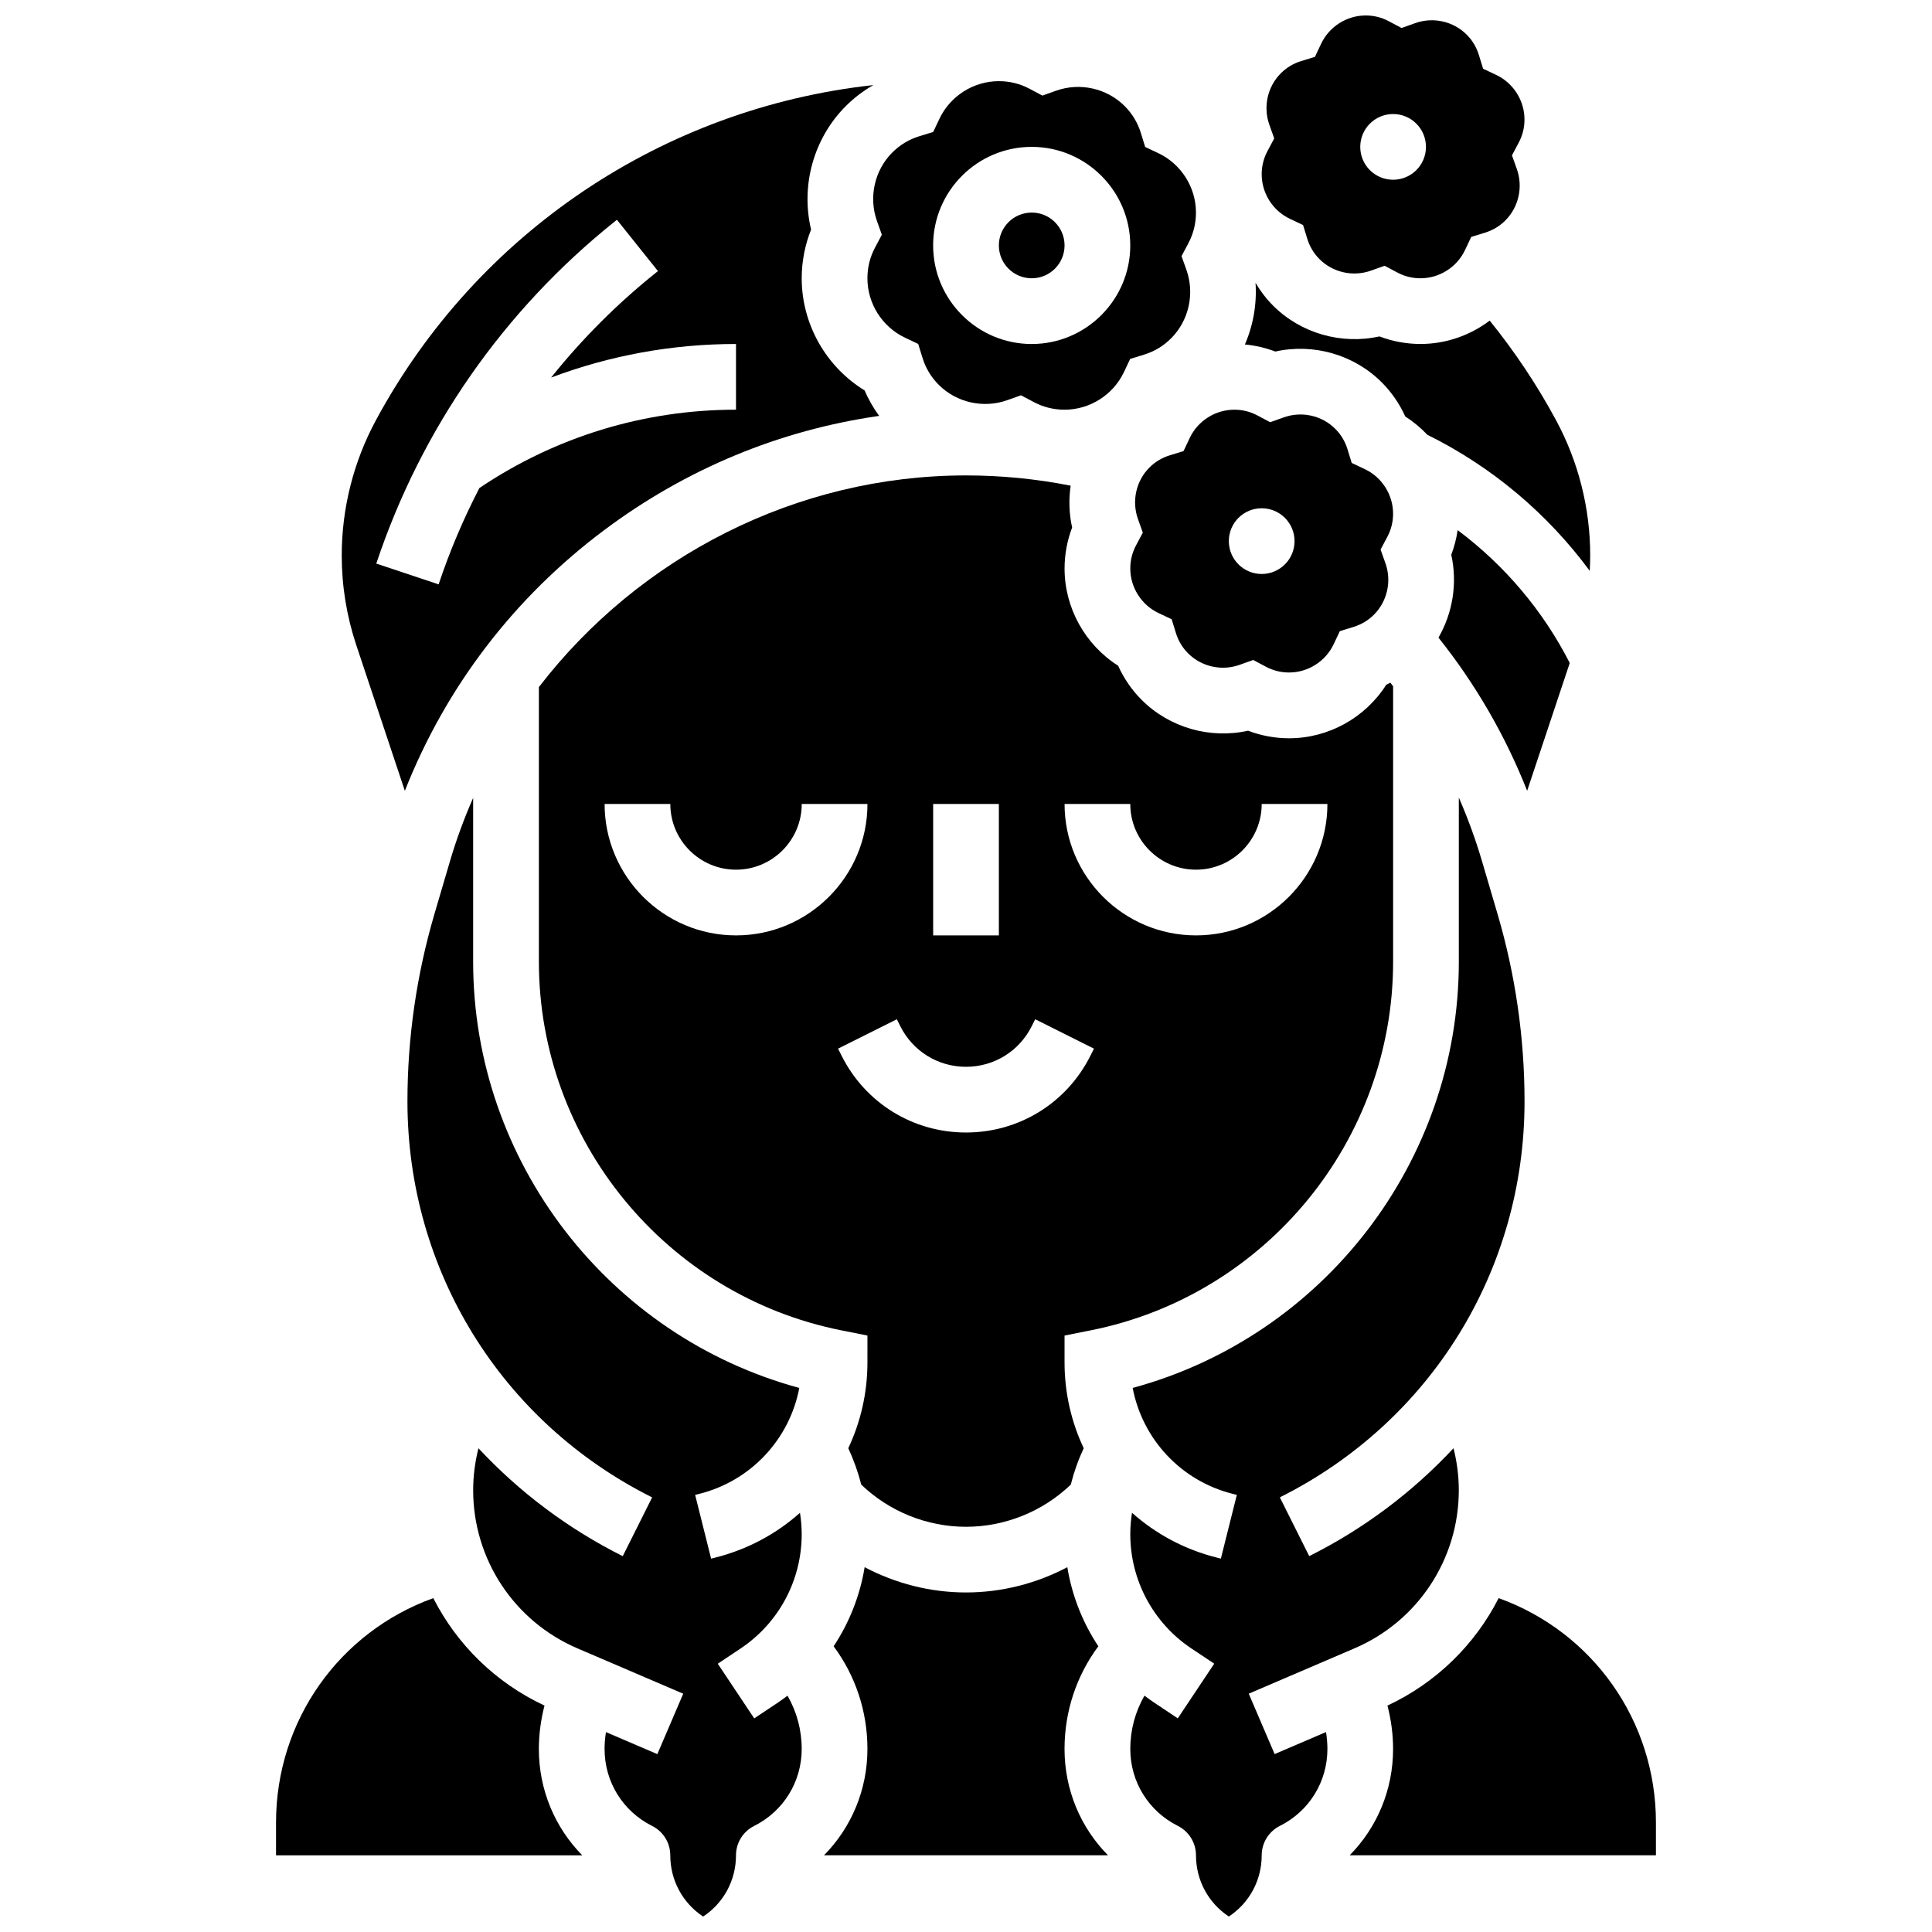 <?xml version="1.0" encoding="UTF-8"?>
<!-- Uploaded to: ICON Repo, www.iconrepo.com, Generator: ICON Repo Mixer Tools -->
<svg width="800px" height="800px" version="1.1" viewBox="144 144 512 512" xmlns="http://www.w3.org/2000/svg">
 <defs>
  <clipPath id="c">
   <path d="m478 148.09h71v69.906h-71z"/>
  </clipPath>
  <clipPath id="b">
   <path d="m443 355h106v296.9h-106z"/>
  </clipPath>
  <clipPath id="a">
   <path d="m251 355h106v296.9h-106z"/>
  </clipPath>
 </defs>
 <path d="m481.97 237.16c10.078-2.242 20.816 0.785 28.199 8.164 2.609 2.609 4.731 5.695 6.242 9.059 2.16 1.371 4.117 3 5.844 4.836 17.078 8.434 31.832 20.867 43.043 36.066 0.074-1.371 0.125-2.742 0.125-4.117 0-12.426-3.113-24.777-9.004-35.715-5.043-9.363-10.957-18.234-17.633-26.488-5.203 3.93-11.621 6.191-18.348 6.191-3.715 0-7.41-0.688-10.867-2.004-10.074 2.238-20.812-0.785-28.195-8.164-1.805-1.805-3.352-3.844-4.648-6.035 0.379 5.602-0.594 11.215-2.816 16.336 2.758 0.258 5.473 0.891 8.059 1.871z"/>
 <path d="m548.71 353.57 11.289-33.871c-7.09-13.895-17.301-25.938-29.711-35.207-0.32 2.231-0.887 4.418-1.688 6.523 1.668 7.508 0.41 15.379-3.391 21.961 9.848 12.359 17.715 25.949 23.5 40.594z"/>
 <path d="m426.12 209.04c0 4.809-3.894 8.707-8.703 8.707-4.812 0-8.707-3.898-8.707-8.707 0-4.809 3.894-8.707 8.707-8.707 4.809 0 8.703 3.898 8.703 8.707"/>
 <path d="m376.41 202.59 1.289 3.617-1.801 3.391c-1.344 2.531-2.023 5.273-2.023 8.152 0 6.703 3.922 12.887 9.988 15.754l3.473 1.641 1.129 3.672c0.84 2.734 2.293 5.148 4.316 7.168 4.719 4.719 11.855 6.312 18.176 4.059l3.617-1.289 3.391 1.801c2.527 1.34 5.269 2.019 8.148 2.019 6.703 0 12.887-3.922 15.754-9.988l1.641-3.473 3.672-1.129c2.734-0.84 5.148-2.293 7.168-4.316 4.719-4.719 6.312-11.855 4.059-18.176l-1.289-3.617 1.801-3.391c1.344-2.527 2.023-5.269 2.023-8.148 0-6.703-3.922-12.887-9.988-15.754l-3.473-1.641-1.129-3.672c-0.84-2.734-2.293-5.148-4.316-7.168-4.719-4.719-11.855-6.312-18.176-4.059l-3.617 1.289-3.391-1.801c-2.527-1.344-5.269-2.023-8.148-2.023-6.703 0-12.887 3.922-15.754 9.988l-1.641 3.473-3.672 1.129c-2.734 0.84-5.148 2.293-7.168 4.316-4.719 4.719-6.312 11.855-4.059 18.176zm41-19.668c14.402 0 26.121 11.719 26.121 26.121 0 14.402-11.719 26.121-26.121 26.121-14.402 0-26.121-11.719-26.121-26.121 0-14.406 11.715-26.121 26.121-26.121z"/>
 <path d="m433.12 496.54c46.395-9.277 80.07-50.352 80.07-97.668v-72.996c-0.246-0.32-0.484-0.645-0.73-0.961-0.363 0.18-0.715 0.383-1.086 0.547-5.539 8.723-15.285 14.188-25.754 14.188-3.715 0-7.41-0.688-10.867-2.004-10.074 2.238-20.812-0.785-28.195-8.164-2.609-2.609-4.731-5.695-6.242-9.059-8.727-5.543-14.195-15.289-14.195-25.758 0-3.715 0.688-7.41 2.004-10.867-0.816-3.672-0.926-7.434-0.387-11.086-9.109-1.805-18.406-2.719-27.734-2.719-45.031 0-86.684 21.637-113.19 56.09v72.789c0 47.312 33.672 88.387 80.07 97.668l7 1.398-0.004 7.141c0 8.07-1.809 15.785-5.074 22.719 1.441 3.094 2.59 6.324 3.426 9.637 7.43 7.129 17.426 11.18 27.77 11.18 10.34 0 20.34-4.051 27.77-11.176 0.832-3.312 1.98-6.543 3.426-9.637-3.266-6.941-5.078-14.652-5.078-22.723v-7.137zm10.414-139.48c0 9.602 7.812 17.414 17.414 17.414 9.602 0 17.414-7.812 17.414-17.414h17.414c0 19.203-15.625 34.828-34.828 34.828-19.203 0-34.828-15.625-34.828-34.828zm-52.238 0h17.414v34.828h-17.414zm-52.242 34.828c-19.203 0-34.828-15.625-34.828-34.828h17.414c0 9.602 7.812 17.414 17.414 17.414 9.602 0 17.414-7.812 17.414-17.414h17.414c0 19.203-15.625 34.828-34.828 34.828zm60.949 52.238c-14.059 0-26.699-7.812-32.988-20.387l-0.918-1.84 15.574-7.789 0.918 1.84c3.32 6.641 9.992 10.762 17.414 10.762s14.094-4.125 17.414-10.762l0.918-1.84 15.574 7.789-0.918 1.84c-6.289 12.574-18.93 20.387-32.988 20.387z"/>
 <g clip-path="url(#c)">
  <path d="m478.36 190.18c0 5.027 2.941 9.664 7.492 11.816l3.473 1.641 1.129 3.668c0.633 2.051 1.719 3.863 3.234 5.375 3.539 3.539 8.891 4.734 13.633 3.039l3.617-1.289 3.391 1.801c1.895 1.008 3.949 1.516 6.109 1.516 5.027 0 9.664-2.941 11.816-7.492l1.641-3.473 3.668-1.129c2.051-0.633 3.863-1.719 5.375-3.234 3.539-3.539 4.731-8.891 3.039-13.633l-1.289-3.617 1.801-3.391c1.008-1.895 1.516-3.949 1.516-6.109 0-5.027-2.941-9.664-7.492-11.816l-3.473-1.641-1.129-3.668c-0.633-2.051-1.719-3.863-3.234-5.375-3.539-3.539-8.887-4.734-13.633-3.039l-3.617 1.289-3.391-1.801c-1.891-1.008-3.945-1.52-6.106-1.52-5.027 0-9.664 2.941-11.816 7.492l-1.641 3.473-3.668 1.129c-2.051 0.633-3.863 1.719-5.375 3.234-3.539 3.539-4.731 8.891-3.039 13.633l1.289 3.617-1.801 3.391c-1.008 1.898-1.52 3.957-1.52 6.113zm34.828-15.961c4.809 0 8.707 3.898 8.707 8.707s-3.898 8.707-8.707 8.707-8.707-3.898-8.707-8.707 3.898-8.707 8.707-8.707z"/>
 </g>
 <path d="m541.16 567.52c-6.258 12.289-16.5 22.418-29.473 28.477 0.977 3.758 1.496 7.633 1.496 11.504 0 10.785-4.231 20.797-11.508 28.176h81.164v-8.707c0-27-16.816-50.504-41.68-59.449z"/>
 <path d="m435.07 580.28c-4.164-6.289-6.981-13.414-8.219-20.957-8.211 4.336-17.43 6.695-26.855 6.695s-18.648-2.363-26.855-6.695c-1.238 7.543-4.055 14.668-8.219 20.957 5.812 7.832 8.957 17.281 8.957 27.215 0 10.785-4.231 20.797-11.508 28.176h75.254c-7.281-7.375-11.512-17.387-11.512-28.172 0-9.934 3.144-19.383 8.957-27.219z"/>
 <g clip-path="url(#b)">
  <path d="m481.79 608.85-6.859-16.008 28.039-12.02c16.785-7.191 27.629-23.641 27.629-41.902 0-3.769-0.488-7.5-1.402-11.125-10.895 11.68-23.812 21.383-38.238 28.594l-7.789-15.574c40-19.992 64.848-60.195 64.848-104.91 0-16.824-2.406-33.535-7.152-49.676l-4.09-13.902c-1.715-5.824-3.777-11.477-6.172-16.961v43.5c0 52.957-35.906 99.262-86.434 112.95 2.574 13.547 12.777 24.641 26.559 28.082l1.043 0.262-4.231 16.891-1.039-0.262c-8.59-2.148-16.234-6.301-22.508-11.879-0.297 1.867-0.457 3.758-0.457 5.648 0 12.215 6.066 23.555 16.23 30.328l6.012 4.008-9.66 14.488-6.012-4.008c-0.961-0.641-1.898-1.312-2.809-2.008-2.449 4.254-3.762 9.09-3.762 14.129 0 8.688 4.828 16.5 12.602 20.387 2.945 1.48 4.809 4.496 4.809 7.793 0 6.625 3.285 12.648 8.707 16.227 5.422-3.578 8.707-9.605 8.707-16.227 0-3.297 1.863-6.312 4.812-7.789 7.773-3.887 12.602-11.699 12.602-20.387 0-1.5-0.129-3-0.367-4.484z"/>
 </g>
 <path d="m457.65 263.54-3.668 1.129c-2.051 0.633-3.863 1.719-5.375 3.234-3.539 3.539-4.731 8.891-3.039 13.633l1.289 3.617-1.801 3.391c-1.008 1.895-1.516 3.949-1.516 6.109 0 5.027 2.941 9.664 7.492 11.816l3.473 1.641 1.129 3.668c0.633 2.051 1.719 3.863 3.234 5.375 3.539 3.539 8.891 4.734 13.633 3.039l3.617-1.289 3.391 1.801c1.895 1.008 3.949 1.516 6.109 1.516 5.027 0 9.664-2.941 11.816-7.492l1.641-3.473 3.668-1.129c2.051-0.633 3.863-1.719 5.375-3.234 3.539-3.539 4.731-8.891 3.039-13.633l-1.289-3.617 1.801-3.391c1.008-1.895 1.516-3.949 1.516-6.109 0-5.027-2.941-9.664-7.492-11.816l-3.473-1.641-1.129-3.668c-0.633-2.051-1.719-3.863-3.234-5.375-3.539-3.539-8.887-4.734-13.633-3.039l-3.617 1.289-3.391-1.801c-1.895-1.008-3.949-1.516-6.109-1.516-5.027 0-9.664 2.941-11.816 7.492zm20.711 15.156c4.809 0 8.707 3.898 8.707 8.707s-3.898 8.707-8.707 8.707-8.707-3.898-8.707-8.707 3.898-8.707 8.707-8.707z"/>
 <path d="m251.29 353.58c10.852-27.496 28.91-51.199 52.859-69.117 21.66-16.207 46.5-26.477 72.836-30.25-1.531-2.098-2.836-4.363-3.863-6.75-10.227-6.281-16.66-17.57-16.66-29.715 0-4.418 0.852-8.816 2.481-12.906-2.777-11.664 0.652-24.176 9.215-32.738 2.168-2.168 4.625-4.031 7.281-5.555-55.551 6.082-104.98 38.977-131.87 88.91-5.891 10.941-9.004 23.289-9.004 35.719 0 8.113 1.301 16.129 3.867 23.824zm55.664-150.91 0.535-0.426 10.879 13.598-0.535 0.426c-10.332 8.266-19.625 17.594-27.785 27.789 15.547-5.852 32.082-8.898 49-8.898v17.414c-24.367 0-47.828 7.184-68.004 20.758-4.231 8.18-7.859 16.699-10.805 25.531l-16.52-5.508c11.926-35.77 33.789-67.129 63.234-90.684z"/>
 <path d="m288.3 596c-12.973-6.059-23.215-16.188-29.473-28.477-24.859 8.945-41.676 32.449-41.676 59.449v8.707h81.16c-7.277-7.379-11.508-17.391-11.508-28.176 0-3.871 0.52-7.75 1.496-11.504z"/>
 <g clip-path="url(#a)">
  <path d="m356.46 550.56c0-1.891-0.164-3.781-0.457-5.648-6.273 5.578-13.922 9.734-22.512 11.883l-1.039 0.262-4.231-16.891 1.039-0.262c13.785-3.445 23.988-14.535 26.562-28.086-50.523-13.691-86.434-59.996-86.434-112.95v-43.418c-2.394 5.445-4.465 11.074-6.172 16.879l-4.09 13.902c-4.742 16.137-7.148 32.852-7.148 49.672 0 44.719 24.848 84.918 64.844 104.92l-7.789 15.574c-14.426-7.211-27.344-16.918-38.238-28.594-0.914 3.625-1.402 7.359-1.402 11.125 0 18.262 10.844 34.707 27.629 41.902l28.039 12.02-6.859 16.008-13.617-5.836c-0.238 1.484-0.367 2.984-0.367 4.484 0 8.688 4.828 16.5 12.602 20.387 2.949 1.473 4.812 4.488 4.812 7.785 0 6.625 3.285 12.648 8.707 16.227 5.422-3.578 8.707-9.605 8.707-16.227 0-3.297 1.863-6.312 4.812-7.789 7.773-3.887 12.602-11.699 12.602-20.387 0-5.039-1.312-9.875-3.762-14.129-0.91 0.695-1.848 1.367-2.809 2.008l-6.012 4.008-9.66-14.488 6.012-4.008c10.164-6.777 16.23-18.113 16.23-30.328z"/>
 </g>
</svg>